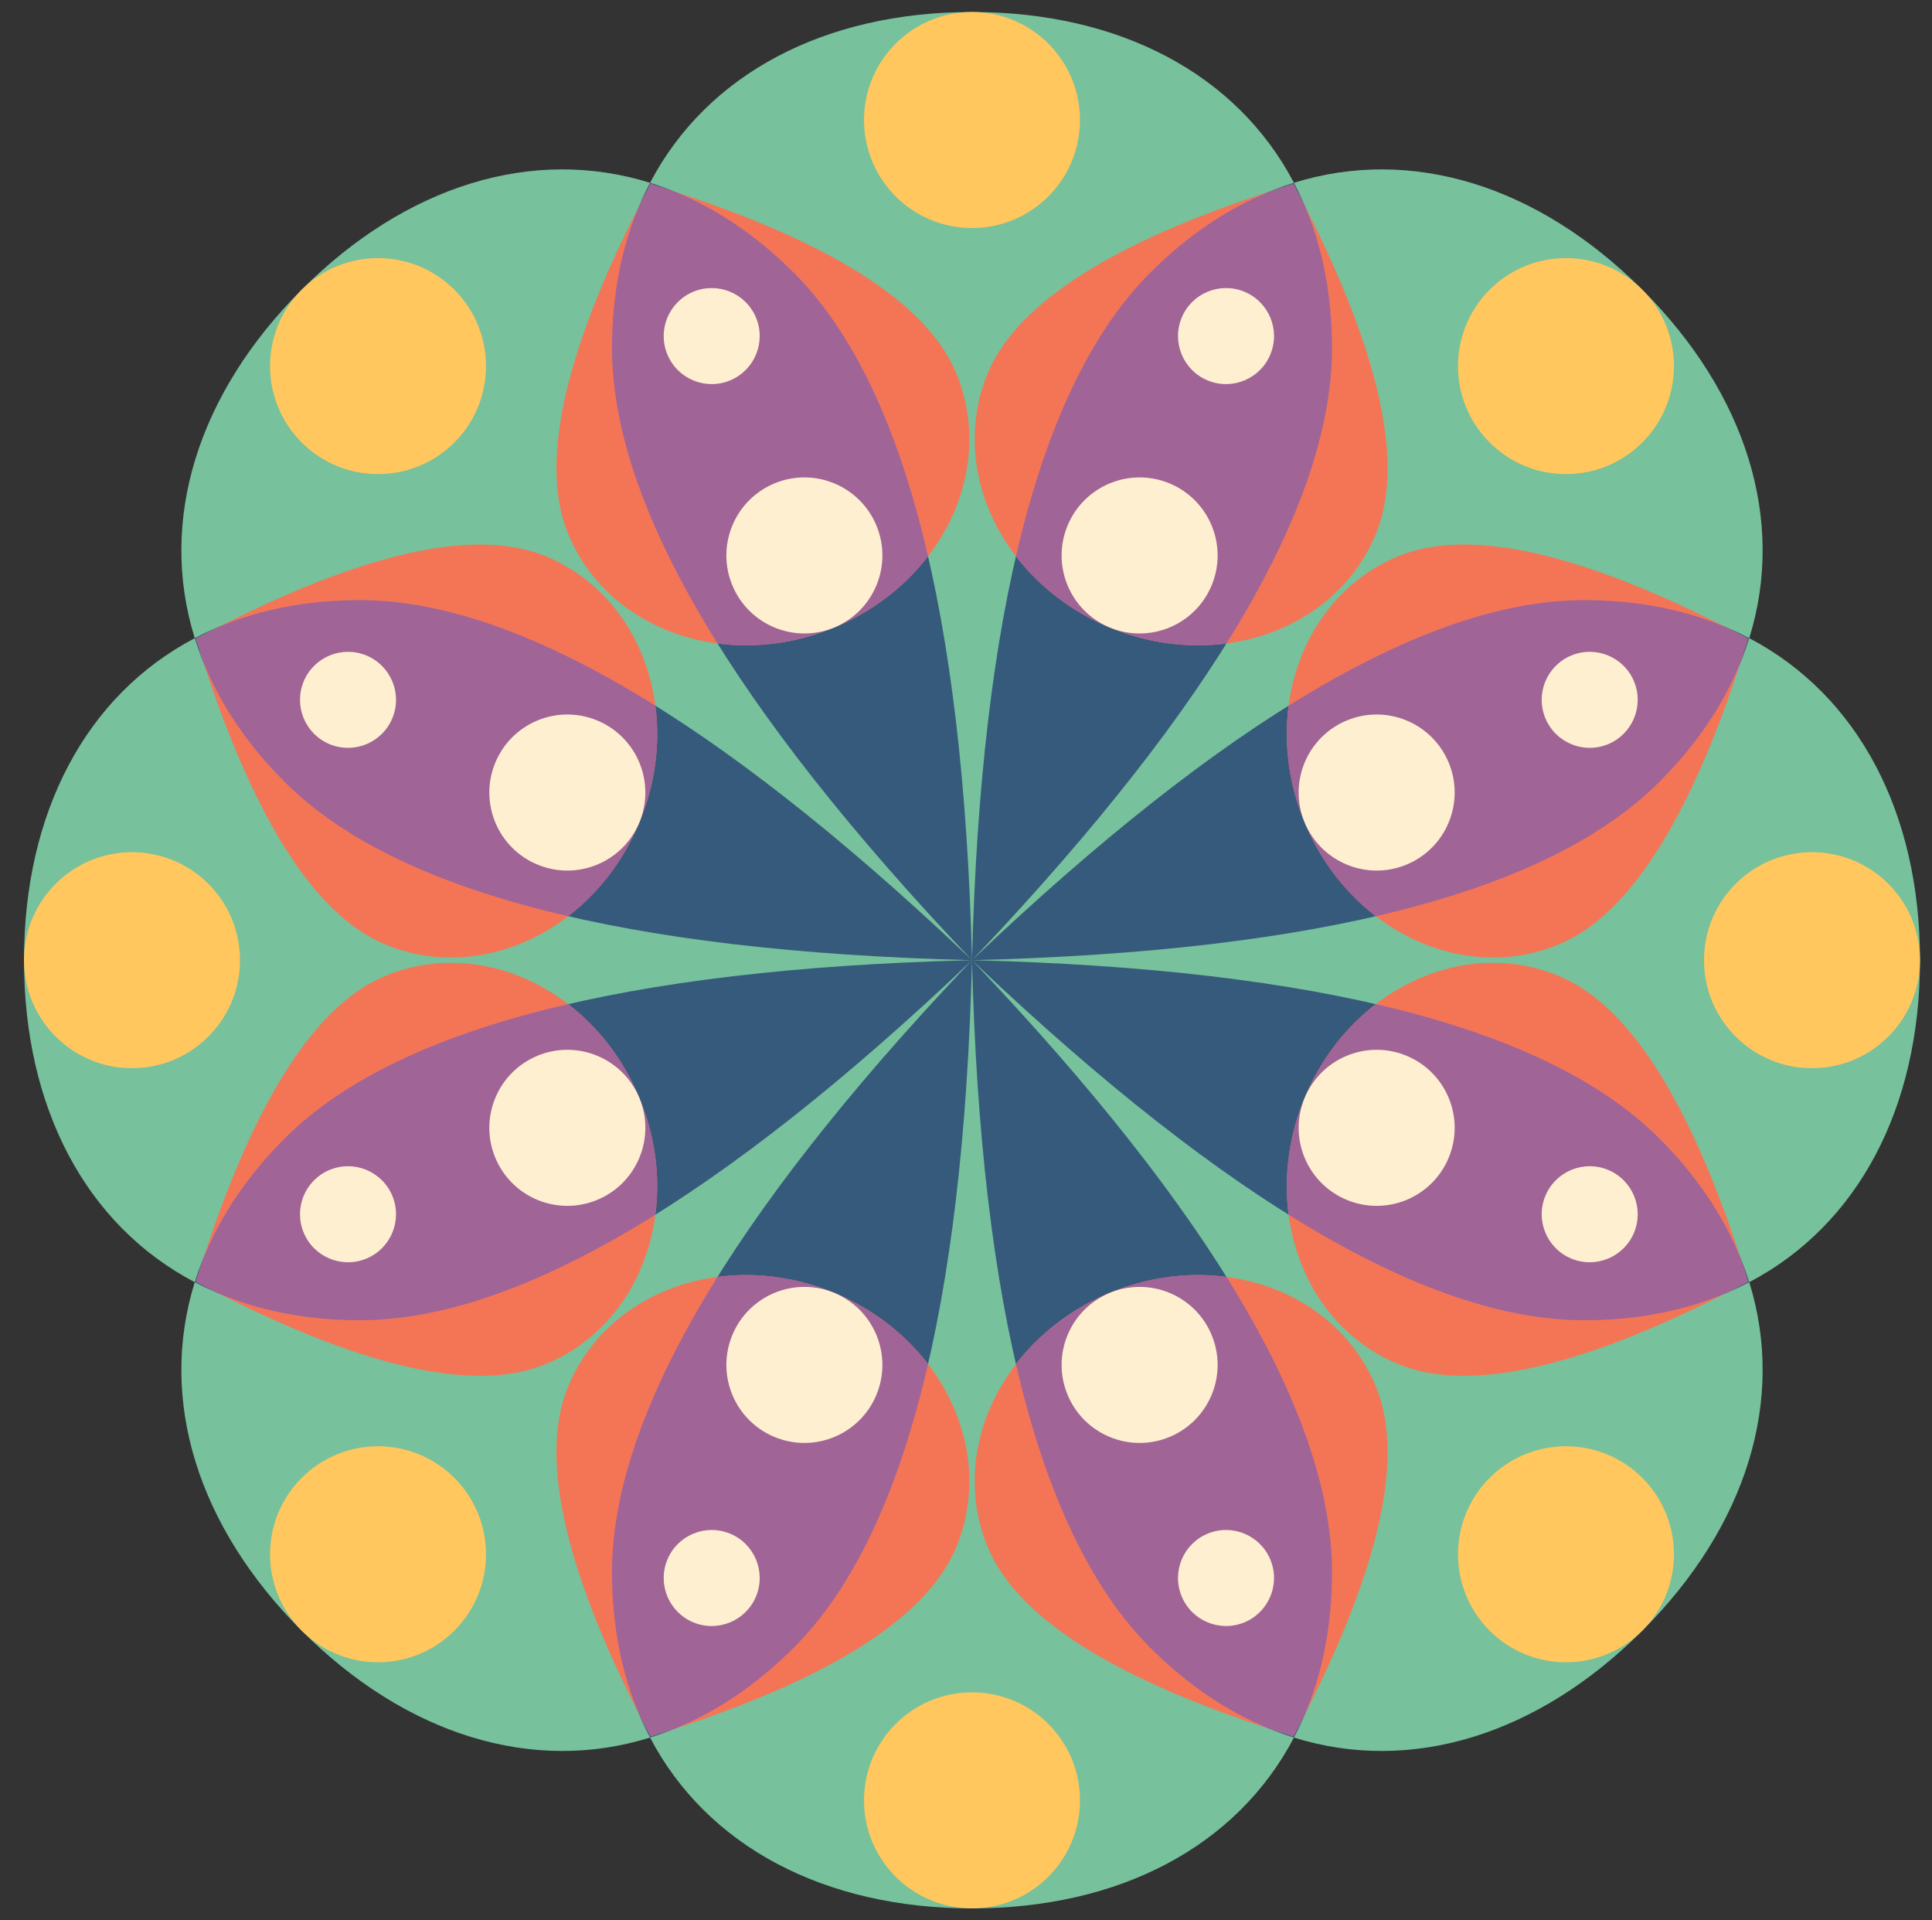 <svg id="mandala" viewBox="0 0 161 160" height="160" width="161" xmlns="http://www.w3.org/2000/svg">
  <rect x="0" y="0" width="161" height="160" fill="#333333" stroke="none"/>
  <g transform="translate(-2079 -2079)" fill-rule="evenodd" fill="none">
    <g transform="translate(2068 2067)">
      <path d="M92,13 C104.288,13 114.064,18.155 118.829,27.229 C128.616,24.182 139.173,27.45 147.861,36.139 C156.55,44.827 159.818,55.384 156.771,65.17 C165.845,69.936 171,79.712 171,92 C171,104.288 165.845,114.064 156.771,118.829 C159.818,128.616 156.55,139.173 147.861,147.861 C139.173,156.55 128.616,159.818 118.83,156.771 C114.064,165.845 104.288,171 92,171 C79.712,171 69.936,165.845 65.171,156.771 C55.384,159.818 44.827,156.55 36.139,147.861 C27.45,139.173 24.182,128.616 27.229,118.83 C18.155,114.064 13,104.288 13,92 C13,79.712 18.155,69.936 27.229,65.171 C24.182,55.384 27.45,44.827 36.139,36.139 C44.827,27.45 55.384,24.182 65.17,27.229 C69.936,18.155 79.712,13 92,13 Z" fill="#77C19C"></path>
      <path d="M92,92 C91.276,121.008 86.326,140.1 77.151,149.276 C73.446,152.98 69.391,155.453 65.194,156.764 L65.171,156.772 C63.123,152.872 62,148.249 62,143 C62,130.154 71.801,113.364 91.403,92.63 L92,92 Z M92,92.001 C112,113.025 122,130.024 122,143 C122,148.249 120.877,152.872 118.829,156.772 C114.624,155.462 110.561,152.987 106.849,149.276 C97.674,140.1 92.724,121.009 92,92.001 Z M92,92 C121.008,92.724 140.1,97.674 149.276,106.849 C152.98,110.554 155.453,114.609 156.764,118.806 L156.772,118.829 C152.872,120.877 148.249,122 143,122 C130.154,122 113.364,112.199 92.63,92.597 L92,92 Z M91.999,92 C70.975,112 53.976,122 41,122 C35.751,122 31.128,120.877 27.228,118.829 C28.538,114.624 31.013,110.561 34.724,106.849 C43.9,97.674 62.991,92.724 91.999,92 Z M118.829,27.228 C120.877,31.128 122,35.751 122,41 C122,53.846 112.199,70.636 92.597,91.37 L92,92 C92.724,62.992 97.674,43.9 106.849,34.724 C110.554,31.02 114.609,28.547 118.806,27.236 L118.829,27.228 Z M143,62 C148.249,62 152.872,63.123 156.772,65.171 C155.462,69.376 152.987,73.439 149.276,77.151 C140.1,86.326 121.009,91.276 92.001,92 C113.025,72 130.024,62 143,62 Z M41,62 C53.846,62 70.636,71.801 91.37,91.403 L92,92 C62.992,91.276 43.9,86.326 34.724,77.151 C31.02,73.446 28.547,69.391 27.236,65.194 L27.228,65.171 C31.128,63.123 35.751,62 41,62 Z M65.171,27.228 C69.376,28.538 73.439,31.013 77.151,34.724 C86.326,43.9 91.276,62.991 92,91.999 C72,70.975 62,53.976 62,41 C62,35.751 63.123,31.128 65.171,27.228 Z" fill="#365A7C"></path>
      <path transform="rotate(22.5 92 92)" d="M92,122 C101.665,122 109.5,128.958 109.5,137.678 C109.5,144.222 103.667,152.33 92,162 C80.333,152.33 74.5,144.222 74.5,137.678 C74.5,128.958 82.335,122 92,122 Z M113.213,113.213 C120.047,106.379 130.508,105.759 136.674,111.925 C141.301,116.553 142.909,126.41 141.497,141.497 C126.41,142.909 116.553,141.301 111.925,136.674 C105.759,130.508 106.379,120.047 113.213,113.213 Z M47.326,111.925 C53.492,105.759 63.953,106.379 70.787,113.213 C77.621,120.047 78.241,130.508 72.075,136.674 C67.447,141.301 57.59,142.909 42.503,141.497 C41.091,126.41 42.699,116.553 47.326,111.925 Z M137.678,74.5 C144.222,74.5 152.33,80.333 162,92 C152.33,103.667 144.222,109.5 137.678,109.5 C128.958,109.5 122,101.665 122,92 C122,82.335 128.958,74.5 137.678,74.5 Z M46.322,74.5 C55.042,74.5 62,82.335 62,92 C62,101.665 55.042,109.5 46.322,109.5 C39.778,109.5 31.67,103.667 22,92 C31.67,80.333 39.778,74.5 46.322,74.5 Z M111.925,47.326 C116.553,42.699 126.41,41.091 141.497,42.503 C142.909,57.59 141.301,67.447 136.674,72.075 C130.508,78.241 120.047,77.621 113.213,70.787 C106.379,63.953 105.759,53.492 111.925,47.326 Z M42.503,42.503 C57.59,41.091 67.447,42.699 72.075,47.326 C78.241,53.492 77.621,63.953 70.787,70.787 C63.953,77.621 53.492,78.241 47.326,72.075 C42.699,67.447 41.091,57.59 42.503,42.503 Z M92,22 C103.667,31.67 109.5,39.778 109.5,46.322 C109.5,55.042 101.665,62 92,62 C82.335,62 74.5,55.042 74.5,46.322 C74.5,39.778 80.333,31.67 92,22 Z" fill="#F47556"></path>
      <path d="M80.519,119.716 C83.753,121.056 86.415,123.146 88.337,125.65 C85.848,136.432 82.119,144.308 77.151,149.276 C74.049,152.378 70.701,154.616 67.231,156.032 C66.571,156.246 65.898,156.46 65.212,156.672 C64.876,156.036 64.551,155.408 64.237,154.788 C62.784,151.335 62,147.386 62,143 C62,135.974 64.932,127.769 70.795,118.384 C73.925,117.973 77.286,118.377 80.519,119.716 Z M113.205,118.384 L113.252,118.459 C119.084,127.813 122,135.993 122,143 C122,147.387 121.216,151.337 119.762,154.793 C119.448,155.41 119.123,156.037 118.788,156.672 C118.101,156.46 117.427,156.246 116.767,156.03 C113.298,154.615 109.951,152.377 106.849,149.276 C101.881,144.308 98.152,136.433 95.662,125.651 C97.584,123.146 100.247,121.056 103.481,119.716 C106.714,118.377 110.075,117.973 113.205,118.384 Z M149.276,106.849 C152.378,109.951 154.616,113.299 156.032,116.769 C156.246,117.429 156.46,118.102 156.672,118.788 C156.037,119.123 155.41,119.448 154.791,119.762 C151.337,121.216 147.387,122 143,122 C135.974,122 127.769,119.068 118.384,113.205 C117.973,110.075 118.377,106.714 119.716,103.481 C121.056,100.247 123.146,97.584 125.651,95.662 C136.433,98.152 144.308,101.881 149.276,106.849 Z M64.284,103.481 C65.623,106.714 66.027,110.075 65.616,113.205 C56.231,119.069 48.026,122 41,122 C36.612,122 32.662,121.215 29.206,119.762 C28.589,119.448 27.963,119.123 27.328,118.788 C27.54,118.101 27.754,117.427 27.97,116.767 C29.385,113.298 31.623,109.951 34.724,106.849 C39.692,101.881 47.567,98.152 58.349,95.662 C60.854,97.584 62.944,100.247 64.284,103.481 Z M41,62 C48.026,62 56.231,64.932 65.616,70.795 C66.027,73.925 65.623,77.286 64.284,80.519 C62.944,83.753 60.854,86.415 58.35,88.337 C47.567,85.848 39.692,82.119 34.724,77.151 C31.622,74.049 29.384,70.701 27.968,67.231 C27.754,66.571 27.54,65.898 27.328,65.212 C27.964,64.876 28.591,64.551 29.211,64.237 C32.664,62.784 36.614,62 41,62 Z M143,62 C147.386,62 151.335,62.784 154.79,64.237 C155.408,64.551 156.036,64.876 156.672,65.212 C156.46,65.899 156.246,66.573 156.03,67.233 C154.615,70.702 152.377,74.049 149.276,77.151 C144.308,82.119 136.433,85.848 125.65,88.338 C123.146,86.415 121.056,83.753 119.716,80.519 C118.377,77.286 117.973,73.925 118.384,70.795 C127.769,64.931 135.974,62 143,62 Z M65.212,27.328 C65.899,27.54 66.573,27.754 67.233,27.97 C70.702,29.385 74.049,31.623 77.151,34.724 C82.119,39.692 85.848,47.567 88.338,58.35 C86.415,60.854 83.753,62.944 80.519,64.284 C77.286,65.623 73.925,66.027 70.795,65.616 C64.931,56.231 62,48.026 62,41 C62,36.614 62.784,32.664 64.237,29.209 C64.551,28.591 64.876,27.964 65.212,27.328 Z M118.788,27.328 C119.123,27.963 119.448,28.589 119.761,29.208 C121.215,32.662 122,36.612 122,41 C122,48.026 119.068,56.231 113.205,65.616 C110.075,66.027 106.714,65.623 103.481,64.284 C100.247,62.944 97.584,60.854 95.662,58.349 C98.152,47.567 101.882,39.692 106.849,34.724 C109.951,31.622 113.299,29.384 116.769,27.968 C117.429,27.754 118.102,27.54 118.788,27.328 Z" fill="#A06497"></path>
      <path d="M92,153 C96.971,153 101,157.029 101,162 C101,166.971 96.971,171 92,171 C87.029,171 83,166.971 83,162 C83,157.029 87.029,153 92,153 Z M135.134,135.134 C138.648,131.619 144.347,131.619 147.861,135.134 C151.376,138.648 151.376,144.347 147.861,147.861 C144.347,151.376 138.648,151.376 135.134,147.861 C131.619,144.347 131.619,138.648 135.134,135.134 Z M36.139,135.134 C39.653,131.619 45.352,131.619 48.866,135.134 C52.381,138.648 52.381,144.347 48.866,147.861 C45.352,151.376 39.653,151.376 36.139,147.861 C32.624,144.347 32.624,138.648 36.139,135.134 Z M162,83 C166.971,83 171,87.029 171,92 C171,96.971 166.971,101 162,101 C157.029,101 153,96.971 153,92 C153,87.029 157.029,83 162,83 Z M22,83 C26.971,83 31,87.029 31,92 C31,96.971 26.971,101 22,101 C17.029,101 13,96.971 13,92 C13,87.029 17.029,83 22,83 Z M135.134,36.139 C138.648,32.624 144.347,32.624 147.861,36.139 C151.376,39.653 151.376,45.352 147.861,48.866 C144.347,52.381 138.648,52.381 135.134,48.866 C131.619,45.352 131.619,39.653 135.134,36.139 Z M36.139,36.139 C39.653,32.624 45.352,32.624 48.866,36.139 C52.381,39.653 52.381,45.352 48.866,48.866 C45.352,52.381 39.653,52.381 36.139,48.866 C32.624,45.352 32.624,39.653 36.139,36.139 Z M92,13 C96.971,13 101,17.029 101,22 C101,26.971 96.971,31 92,31 C87.029,31 83,26.971 83,22 C83,17.029 87.029,13 92,13 Z" fill="#FFC75E"></path>
      <path transform="rotate(22.5 92 92)" d="M92,122 C95.59,122 98.5,124.91 98.5,128.5 C98.5,132.09 95.59,135 92,135 C88.41,135 85.5,132.09 85.5,128.5 C85.5,124.91 88.41,122 92,122 Z M113.213,113.213 C115.752,110.675 119.867,110.675 122.406,113.213 C124.944,115.752 124.944,119.867 122.406,122.406 C119.867,124.944 115.752,124.944 113.213,122.406 C110.675,119.867 110.675,115.752 113.213,113.213 Z M61.594,113.213 C64.133,110.675 68.248,110.675 70.787,113.213 C73.325,115.752 73.325,119.867 70.787,122.406 C68.248,124.944 64.133,124.944 61.594,122.406 C59.056,119.867 59.056,115.752 61.594,113.213 Z M128.5,85.5 C132.09,85.5 135,88.41 135,92 C135,95.59 132.09,98.5 128.5,98.5 C124.91,98.5 122,95.59 122,92 C122,88.41 124.91,85.5 128.5,85.5 Z M55.5,85.5 C59.09,85.5 62,88.41 62,92 C62,95.59 59.09,98.5 55.5,98.5 C51.91,98.5 49,95.59 49,92 C49,88.41 51.91,85.5 55.5,85.5 Z M113.213,61.594 C115.752,59.056 119.867,59.056 122.406,61.594 C124.944,64.133 124.944,68.248 122.406,70.787 C119.867,73.325 115.752,73.325 113.213,70.787 C110.675,68.248 110.675,64.133 113.213,61.594 Z M61.594,61.594 C64.133,59.056 68.248,59.056 70.787,61.594 C73.325,64.133 73.325,68.248 70.787,70.787 C68.248,73.325 64.133,73.325 61.594,70.787 C59.056,68.248 59.056,64.133 61.594,61.594 Z M92,49 C95.59,49 98.5,51.91 98.5,55.5 C98.5,59.09 95.59,62 92,62 C88.41,62 85.5,59.09 85.5,55.5 C85.5,51.91 88.41,49 92,49 Z" fill="#FEEFD0"></path>
      <path d="M111.638,139.78 C113.679,138.935 116.019,139.904 116.864,141.945 C117.709,143.986 116.74,146.326 114.699,147.171 C112.658,148.016 110.318,147.047 109.473,145.006 C108.628,142.965 109.597,140.625 111.638,139.78 Z M66.613,141.945 C67.458,139.904 69.798,138.935 71.839,139.78 C73.88,140.625 74.849,142.965 74.004,145.006 C73.158,147.047 70.818,148.016 68.777,147.171 C66.736,146.326 65.767,143.986 66.613,141.945 Z M139.78,111.638 C140.625,109.597 142.965,108.628 145.006,109.473 C147.047,110.318 148.016,112.658 147.171,114.699 C146.326,116.74 143.986,117.709 141.945,116.864 C139.904,116.019 138.935,113.679 139.78,111.638 Z M38.47,109.473 C40.511,108.628 42.851,109.597 43.697,111.638 C44.542,113.679 43.573,116.019 41.532,116.864 C39.491,117.709 37.151,116.74 36.306,114.699 C35.46,112.658 36.429,110.318 38.47,109.473 Z M141.945,66.613 C143.986,65.767 146.326,66.736 147.171,68.777 C148.016,70.818 147.047,73.158 145.006,74.004 C142.965,74.849 140.625,73.88 139.78,71.839 C138.935,69.798 139.904,67.458 141.945,66.613 Z M36.306,68.777 C37.151,66.736 39.491,65.767 41.532,66.613 C43.573,67.458 44.542,69.798 43.697,71.839 C42.851,73.88 40.511,74.849 38.47,74.004 C36.429,73.158 35.46,70.818 36.306,68.777 Z M109.473,38.47 C110.318,36.429 112.658,35.46 114.699,36.306 C116.74,37.151 117.709,39.491 116.864,41.532 C116.019,43.573 113.679,44.542 111.638,43.697 C109.597,42.851 108.628,40.511 109.473,38.47 Z M68.777,36.306 C70.818,35.46 73.158,36.429 74.004,38.47 C74.849,40.511 73.88,42.851 71.839,43.697 C69.798,44.542 67.458,43.573 66.613,41.532 C65.767,39.491 66.736,37.151 68.777,36.306 Z" fill="#FEEFD0"></path>
    </g>
  </g>
</svg>

